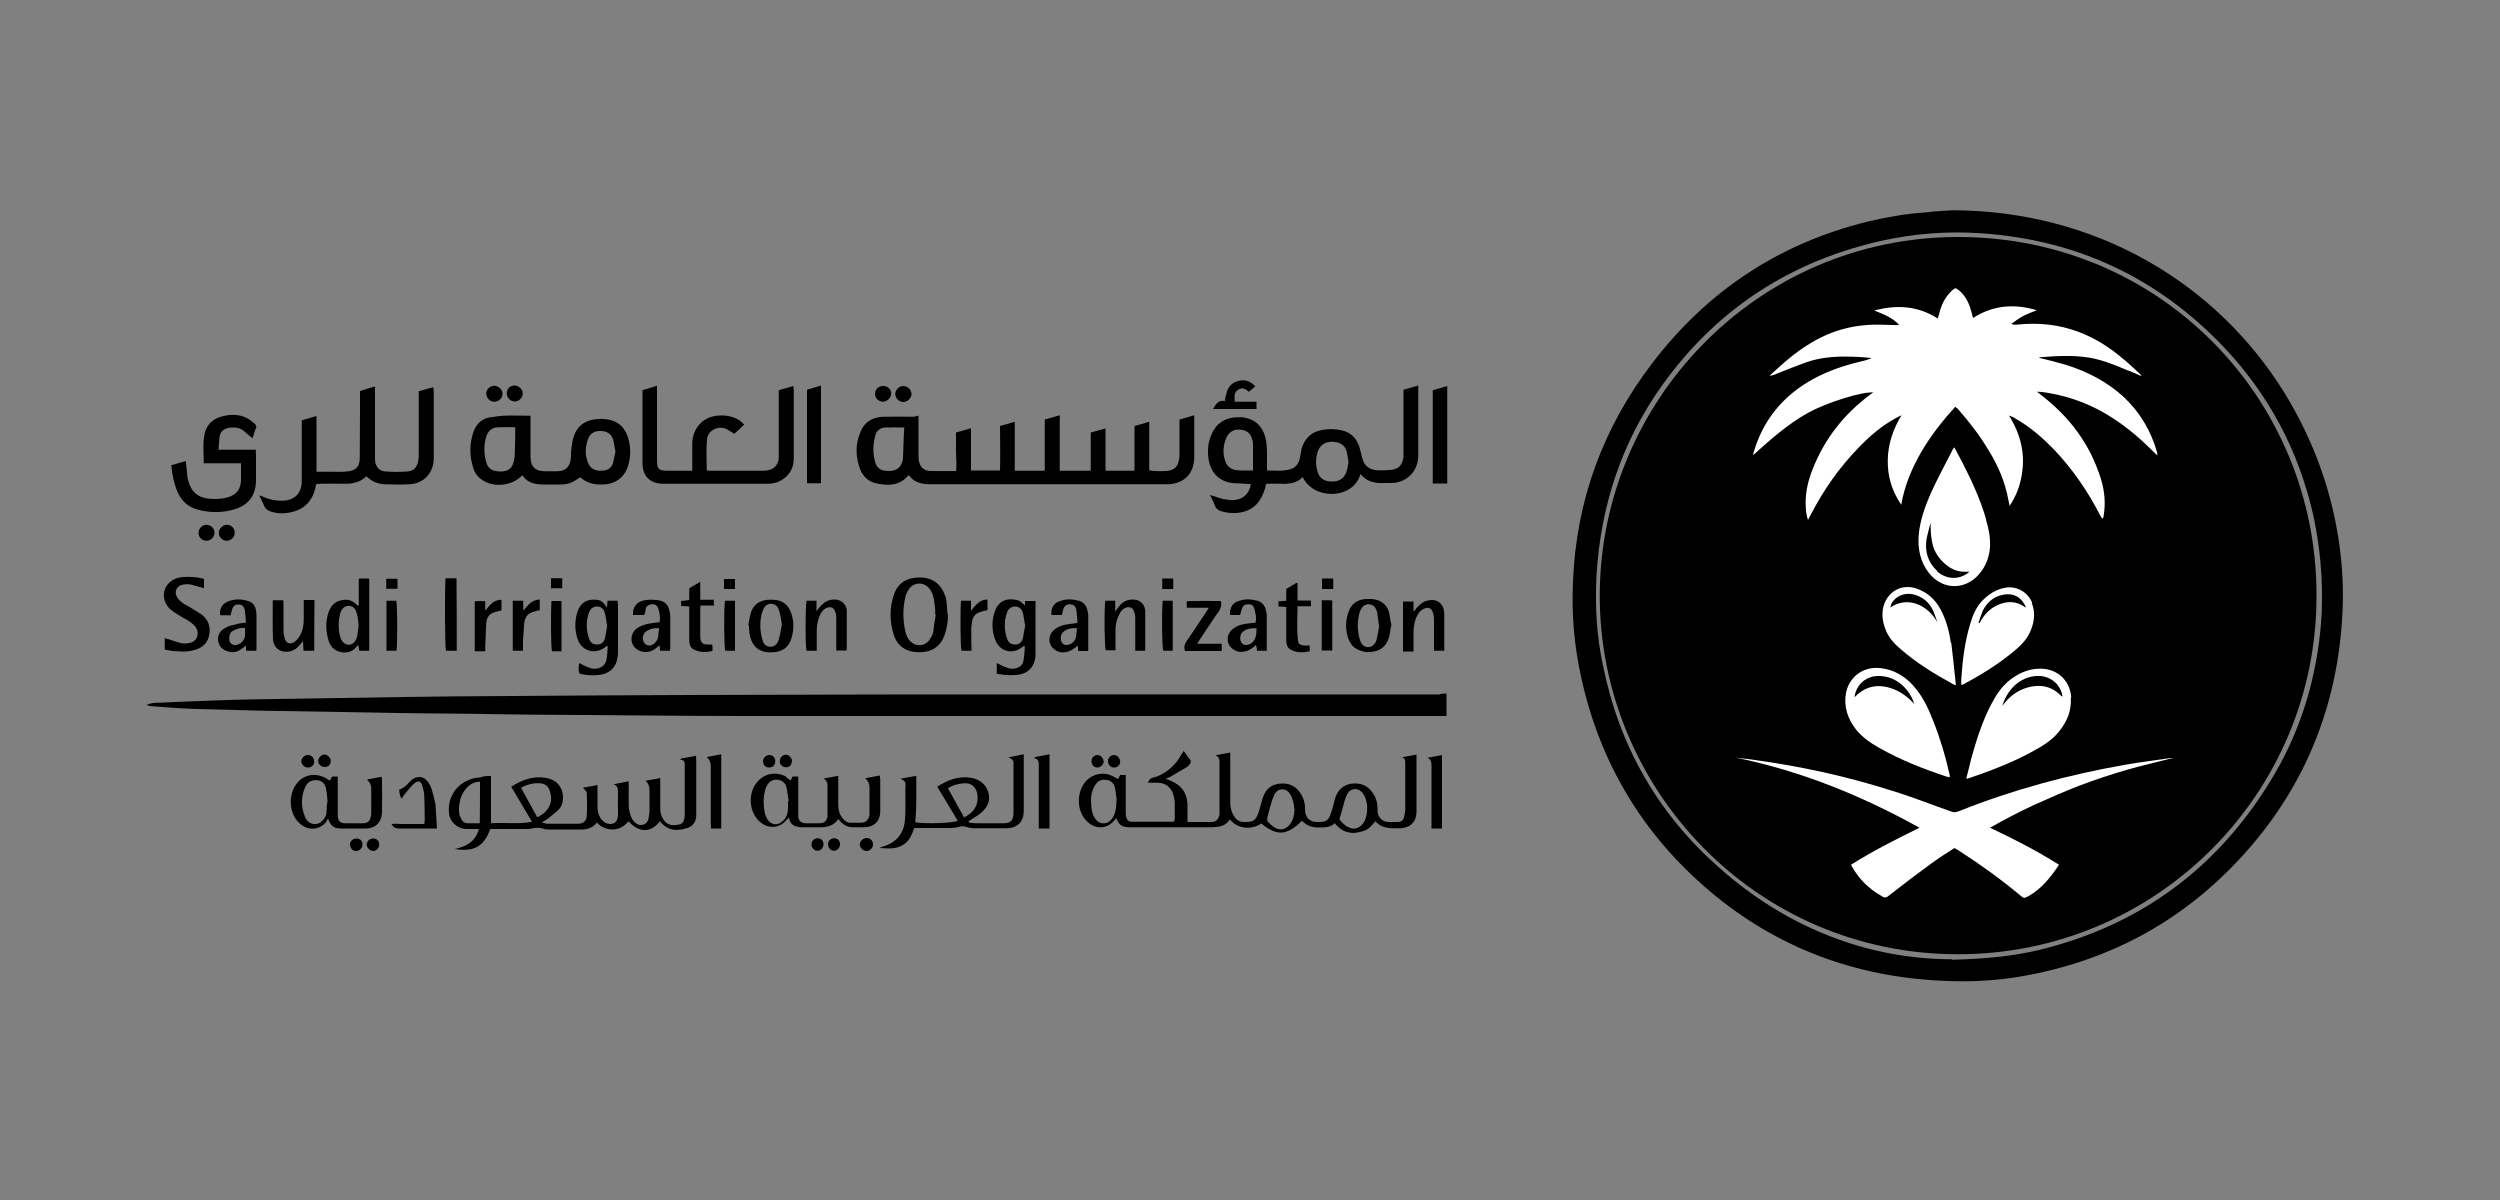 <?xml version="1.0" encoding="UTF-8"?>
<svg id="Layer_1" xmlns="http://www.w3.org/2000/svg" version="1.1" viewBox="0 0 100 48">
  <rect x="0" y="0" width="100" height="48" fill="#808080" stroke="none"/>
  <!-- Generator: Adobe Illustrator 29.6.0, SVG Export Plug-In . SVG Version: 2.1.1 Build 207)  -->
  <defs>
    <style>
      .st0 {
        fill: #fff;
      }
    </style>
  </defs>
  <path d="M78.11,8.41c5.71.02,10.56,2.9,13.29,7.34,1,1.64,1.69,3.39,2.05,5.28.24,1.26.32,2.52.23,3.8-.23,3.44-1.45,6.5-3.72,9.11-2.28,2.62-5.12,4.29-8.51,5-1.25.27-2.51.36-3.77.29-3.48-.16-6.6-1.32-9.26-3.56-2.71-2.28-4.45-5.18-5.19-8.66-.27-1.24-.37-2.49-.31-3.76.13-3.23,1.2-6.14,3.16-8.71,2.2-2.89,5.06-4.79,8.6-5.67.76-.18,1.53-.32,2.3-.37.45-.06.91-.07,1.14-.09h-.01ZM78.08,38.39c1.43-.04,2.45-.15,3.44-.38,4.15-1,7.31-3.37,9.47-7.06,1.08-1.85,1.67-3.87,1.85-6,.05-.62.05-1.26.02-1.9-.05-.85-.16-1.67-.34-2.49-.59-2.56-1.78-4.8-3.59-6.7-2.65-2.77-5.89-4.28-9.71-4.53-1.32-.09-2.62.01-3.91.29-3.65.81-6.6,2.71-8.78,5.73-1.65,2.28-2.51,4.88-2.67,7.68-.06,1.21,0,2.4.26,3.59.65,3.22,2.19,5.92,4.64,8.08,2.76,2.46,6.03,3.67,9.32,3.67v.02Z"/>
  <path d="M92.66,23.83c.01,7.88-6.37,14.34-14.34,14.34-8.1,0-14.34-6.63-14.33-14.36.01-7.7,6.25-14.33,14.34-14.33s14.34,6.48,14.33,14.34h0Z"/>
  <path d="M57.86,27.75v.89h-28.05c-2.71,0-5.41-.04-8.12-.05-.97-.01-1.95-.02-2.9-.04-1.32-.01-2.63-.02-3.96-.05-1.42-.02-2.83-.05-4.25-.07-.89-.02-1.81-.05-2.71-.07-.59-.02-1.19-.06-1.78-.11-.07,0-.16-.02-.22-.05.16-.09.33-.09.48-.09.73-.04,1.47-.06,2.2-.09,1.07-.04,2.12-.06,3.17-.07,2.93-.05,5.86-.1,8.78-.11,4.92-.04,9.86-.05,14.8-.06,7.42-.01,14.86,0,22.27,0,.09-.04.18-.04.28-.04h0Z"/>
  <path d="M36.74,16.63v1.59c0,.07,0,.16.02.23.05.24.2.38.44.39.34.01.69,0,1.04,0,.04-.27,0-.51,0-.77v-.77c.2-.05.38-.11.6-.17v1.69h1.16c.02-.58,0-1.16,0-1.78.18-.05.37-.11.59-.17v1.96h1.2v-2.05c.2-.05.38-.11.6-.17v2.22h1.24c0-.5,0-1,0-1.53.2-.05.38-.11.59-.16v1.69h1.16v-1.79c.2-.05.38-.11.59-.17v1.94c.18.05.7.05.86,0s.27-.16.31-.34c.02-.09.04-.18.04-.28v-1.41c.2-.05.38-.11.59-.17v1.67c0,.65-.4,1.07-1.05,1.09h-9.57c-.32-.01-.61-.09-.8-.37-.37.45-.86.44-1.35.32-.27-.06-.47-.27-.58-.51-.2-.51-.22-1.03,0-1.54.16-.39.48-.58.89-.6.43-.01.86,0,1.29,0,.04-.05.06-.04.11-.02v-.02ZM36.18,17.1c-.28,0-.53-.01-.77,0-.2.01-.36.13-.4.33-.1.36-.1.71,0,1.07.05.16.16.28.33.32.42.07.72-.04.78-.48.02-.4.02-.82.05-1.24Z"/>
  <path d="M52.11,19.08c-.24.26-.55.28-.88.27-.18-.01-.37,0-.58,0-.02.07-.04.13-.05.2-.15.47-.4.81-.89.93-.29.07-.6.05-.89-.04-.1-.04-.17-.09-.22-.2-.05-.15-.12-.27-.2-.44.07.02.13.04.17.05.26.1.51.16.8.15.36-.02.62-.27.66-.64-.07,0-.16,0-.24-.01-.21-.02-.43-.01-.64-.05-.45-.12-.71-.43-.8-.88-.06-.37-.04-.71.11-1.04.18-.44.53-.67,1-.69h.23c.4.05.7.24.86.62.12.28.13.59.13.89v.62c.32,0,.62.04.93-.05.23-.06.36-.26.39-.48.02-.12.05-.24.07-.37.13-.39.39-.65.81-.72.27-.05.54-.05.81.02.31.07.53.27.65.56.05.11.06.22.1.33.02.06.02.15.05.21.07.31.29.48.61.49.16.01.34,0,.5-.01.34-.02.51-.2.54-.54v-2.67c.18-.05.38-.11.59-.17v.2c0,.87,0,1.74,0,2.61,0,.58-.43,1.09-1.09,1.09h-.29c-.37.02-.69-.06-.93-.36-.29,1.04-1.91,1.05-2.32.1v.02ZM50.12,18.83v-1.05s0-.1-.02-.16c-.06-.27-.21-.4-.45-.43-.27-.04-.49.07-.6.33-.12.28-.15.59-.05.89.06.24.26.39.5.4.2.02.39.01.62.01h0ZM53.94,18.49c-.02-.16-.04-.28-.07-.42-.07-.27-.27-.39-.58-.4-.29,0-.49.13-.58.39-.09.27-.09.56,0,.83.07.24.27.37.55.37.27.01.48-.1.58-.34.05-.12.07-.28.1-.43Z"/>
  <path d="M56.08,30.29c.18-.04.37-.06.58-.11,0,.07,0,.13,0,.18,0,.7,0,1.41,0,2.11,0,.37-.21.64-.65.66h-.27c-.27,0-.53-.05-.72-.28-.15.16-.27.33-.48.39s-.4.11-.62.05c-.22-.05-.37-.17-.53-.36-.18.18-.43.17-.67.17-.26,0-.47-.09-.64-.27-.61.6-1,.62-1.63.11-.37.26-.94.23-1.25-.16-.12.16-.27.27-.48.29-.06,0-.15.02-.21.02h-3.31c-.32,0-.43-.07-.55-.37-.04.05-.06.09-.1.12-.27.31-.7.34-1.02.06-.48-.4-.5-1.22-.07-1.68.27-.27.69-.36,1.03-.18.07.04.15.07.23.12.04-.05.05-.11.09-.16h.22v1.48c0,.06,0,.15.02.21.04.13.1.18.23.18h1.64s.02,0,.05-.02c0-.04.02-.07.02-.12,0-.2,0-.4,0-.6,0-.13-.04-.27-.07-.39-.11-.28-.32-.43-.62-.43h-.38c.03-.11.09-.17.18-.2.1-.02.18-.05.27-.09.28-.13.53-.33.72-.58.09-.12.16-.27.26-.4.09.12.18.24.27.37.02.02,0,.09,0,.12-.05.06-.09.13-.16.16-.2.12-.4.24-.61.36-.06.04-.13.05-.22.1.09.04.15.05.21.09.43.17.66.51.66.98v.66h.92c.22,0,.32-.09.36-.31,0-.06,0-.13,0-.2v-1.83c0-.15,0-.26-.16-.33.18-.04.37-.06.59-.11v2.01c0,.2.05.38.16.55.1.15.23.22.4.22.38,0,.45-.05.58-.4.05-.18.1-.37.16-.56.13-.4.38-.58.81-.58.27,0,.49.11.65.32s.24.45.23.72c0,.31.18.5.49.5.37,0,.44-.04.56-.39.05-.15.09-.28.12-.43.02-.06.04-.12.05-.18.11-.29.31-.48.62-.53.36-.05.64.05.85.34.16.21.22.45.21.71s.18.48.44.48c.12,0,.23,0,.36,0,.16,0,.24-.07.27-.23.02-.09.04-.18.04-.28v-1.8c0-.15,0-.27-.18-.29.04.01.05,0,.05-.01v.02ZM44.67,32.02c-.02-.16-.04-.34-.07-.51-.05-.23-.23-.33-.47-.32-.17.01-.27.12-.36.27-.12.23-.15.48-.12.73,0,.17.04.37.13.51.16.28.48.32.69.06.06-.07.11-.17.13-.27.05-.15.05-.29.06-.48h0ZM53.57,32.76c.1.13.21.26.37.33.21.1.37.06.53-.09.29-.29.29-1.02,0-1.32-.17-.17-.43-.16-.56.05-.05.09-.09.18-.12.28-.06.24-.13.49-.21.75h0ZM51.77,32.36c0-.09-.02-.22-.05-.33-.04-.1-.07-.21-.13-.29-.17-.24-.48-.22-.61.04-.05.1-.09.2-.12.31-.05.16-.09.31-.13.47-.07.26-.07.27.12.44.05.05.12.09.17.12.22.11.42.05.58-.15.13-.17.17-.36.18-.6h0Z"/>
  <path d="M14.67,19.04c-.27.26-.58.32-.91.31-.31-.01-.61,0-.93,0-.06,0-.12.01-.18.01-.02.07-.04.16-.05.22-.15.53-.49.82-1,.92-.27.05-.55.05-.82-.06-.09-.04-.16-.09-.2-.17-.05-.15-.13-.27-.21-.45.06.02.11.02.15.05.24.11.5.16.77.16.48-.01.78-.29.78-.78v-2.44c.18-.05.37-.11.59-.17v2.23h.6c.2,0,.4.01.6-.01.36-.02.53-.18.53-.54.01-.61,0-1.22.01-1.85v-.83c.18-.06.38-.12.6-.18v2.92c.01.27.16.47.43.48.28.02.58.02.86,0,.26-.02.38-.16.44-.42.01-.07.02-.16.02-.23v-2.56c.18-.05.37-.11.58-.16.01.06.02.12.02.16v2.69c0,.56-.39,1-.96,1.03-.34.02-.69.01-1.03,0-.29-.02-.5-.13-.7-.31v-.02Z"/>
  <path d="M19.64,31.08v1.85c.54-.04,1.09.05,1.64-.06-.28-.48-.56-.93-.83-1.4.4-.26.85-.44,1.36-.36.47.07.73.4.71.85-.01.17-.07.33-.2.45-.13.12-.28.23-.44.36-.05.04-.11.06-.21.13.11.02.16.05.23.05h1.21c.22,0,.34-.1.36-.31.02-.31.01-.61,0-.93,0-.06-.09-.12-.15-.2.17-.04.37-.06.58-.11v.89c0,.2.06.37.18.51s.27.18.42.15c.16-.05.21-.18.22-.33v-.13c0-.27-.01-.54,0-.81,0-.15-.02-.24-.17-.31.18-.04.38-.07.6-.12v.21c0,.27-.01.53,0,.8.01.16.05.31.11.45.04.09.11.16.18.22.2.15.45.05.5-.18.02-.09.02-.17.04-.27v-.87c0-.16-.05-.29-.16-.38.2-.04.38-.06.59-.11v1.25c0,.13.04.26.1.37.16.27.38.31.69.23.12-.04.17-.15.18-.27.01-.06.01-.15.01-.21v-1.83c0-.12.02-.26-.18-.27.01-.01.02-.04.05-.05.18-.04.37-.06.58-.11,0,.09.01.16.01.21v2.19c-.01.23-.12.4-.33.48-.33.11-.66.15-.96-.09-.06-.05-.12-.12-.17-.17-.34.47-.83.47-1.25,0-.16.2-.37.32-.62.33-.26,0-.48-.09-.64-.28-.2.26-.47.29-.75.28-.38,0-.76,0-1.14,0-.1,0-.2,0-.28-.04-.16-.04-.28-.04-.44,0-.07.02-.16.02-.26.02h-1.4c-.26.73-.69.92-1.42.8.45-.1.82-.28.97-.8h-.49c-.37,0-.69-.29-.71-.64-.05-.48.16-1,.66-1.26.18-.1.38-.16.59-.16.12-.06.27-.06.43-.06v.03ZM19.2,31.27c-.24,0-.42.11-.56.28-.16.18-.24.4-.27.65-.02.17-.02.36.05.5.05.12.13.22.27.23.16,0,.33,0,.5,0,.01-.56.01-1.13.01-1.67h0ZM20.84,31.51c.22.4.44.8.65,1.18.45-.21.65-.59.51-1.02-.05-.2-.18-.32-.39-.34-.29-.02-.55.06-.77.18Z"/>
  <path d="M21.22,16.63v1.63c0,.4.18.59.59.59h.47c.33,0,.5-.16.55-.48.02-.12,0-.24.02-.37.02-.17.04-.36.09-.51.13-.44.44-.67.88-.72.15-.02.29-.02.44,0,.47.06.76.34.88.8.09.33.09.67,0,1-.13.51-.51.8-1.04.81-.34.01-.64-.06-.89-.29-.1.06-.18.12-.27.17-.16.09-.34.12-.53.12h-.64c-.36,0-.67-.06-.88-.37-.37.4-1.04.5-1.52.24-.21-.12-.36-.28-.43-.5-.16-.48-.17-.97-.01-1.45.12-.37.39-.6.78-.62.49-.09.98-.05,1.51-.05ZM20.62,17.09c-.24,0-.47-.01-.69,0-.23.01-.4.12-.48.37-.1.34-.1.69,0,1.03.07.27.26.37.58.37.28,0,.45-.12.51-.37.04-.12.05-.26.05-.38.02-.36.02-.69.02-1.02h.01ZM24.62,18.06c-.04-.16-.05-.33-.1-.49-.07-.23-.27-.33-.49-.33-.26-.01-.44.11-.51.33-.12.32-.12.64,0,.94.09.23.27.32.5.32s.43-.07.5-.31c.04-.15.06-.29.1-.47h0Z"/>
  <path d="M25.69,15.61c.2-.06.38-.12.59-.18v2.96c0,.37.05.44.44.44h.97v-1.1c.02-.65.48-1.1,1.11-1.11.28-.01.55.04.8.21.05.05.11.09.17.15-.15.15-.28.27-.4.37-.13-.07-.23-.16-.37-.21-.33-.11-.69.1-.72.44-.04.4-.01.82-.01,1.24.06,0,.12.01.18.01h2.02c.06,0,.15,0,.21-.01.28-.05.44-.21.47-.49v-2.72c.18-.05.37-.11.58-.17.01.06.02.1.02.15v2.76c0,.36-.16.64-.45.83-.17.12-.38.17-.6.17h-4.2c-.49-.01-.78-.29-.8-.78v-2.96Z"/>
  <path d="M10.1,17.53c-.11-.1-.22-.17-.32-.27-.18-.16-.39-.18-.62-.15-.21.04-.36.16-.38.38-.02.16-.02.32-.04.5h1.49c0,.09.01.16.01.21v1c0,.58-.27.98-.82,1.16-.5.16-1.02.16-1.53.02-.36-.1-.61-.33-.77-.66-.16-.36-.23-.71-.27-1.11.18-.05.37-.11.58-.17.02.17.04.33.05.48.01.1.02.21.05.31.12.45.4.69.87.72.23.02.47.01.69-.05.38-.11.55-.34.55-.73v-.64h-1.49c0-.37-.04-.69.01-1.03.05-.47.32-.76.78-.86.44-.1.85-.05,1.2.27.1.07.15.16.07.28-.04.11-.07.24-.11.33h0Z"/>
  <path d="M38.8,32.91c.06,0,.15.02.21.02h1.14c.27,0,.38-.11.39-.39,0-.67,0-1.34,0-2.02,0-.12-.07-.16-.2-.23.23-.05.4-.07.61-.12,0,.07,0,.13,0,.18,0,.7,0,1.4,0,2.09,0,.5-.33.69-.69.69h-1.3c-.12,0-.26-.04-.37-.07-.06-.02-.12,0-.18,0-.13.04-.27.06-.39.06-.48,0-.96,0-1.45,0-.1.28-.21.56-.49.7-.27.15-.56.12-.89.1.06-.04.1-.05.13-.06.55-.16.85-.54.88-1.1.04-.47,0-.93.02-1.4,0-.12-.1-.15-.2-.21.13-.02.22-.05.32-.06.1-.02.18-.04.31-.05,0,.62.02,1.24-.04,1.85.4.07,1.49.04,1.7-.06-.27-.45-.54-.89-.82-1.36.4-.26.83-.44,1.34-.36.4.06.67.32.73.71.02.18-.02.34-.13.49-.12.17-.28.29-.47.4-.06.05-.15.09-.21.13v.06h.03ZM38.56,32.7c.39-.2.58-.48.54-.89-.04-.31-.22-.49-.51-.48-.24.01-.48.07-.67.2.21.39.43.78.65,1.18h-.01Z"/>
  <path d="M31.63,31.22s.05-.11.07-.16h.23v1.6c.02.18.11.26.29.27h.56c.2,0,.28-.09.32-.27,0-.06,0-.13,0-.2v-.96c0-.15,0-.27-.16-.36.18-.04.38-.06.59-.11v1.18c0,.18.05.37.16.5.09.13.21.21.37.2h.36c.21,0,.32-.1.36-.32,0-.05,0-.1,0-.16v-.93c0-.15-.06-.28-.17-.37.2-.04.38-.07.58-.11,0,.05.02.1.02.15v1.27c0,.45-.29.65-.66.65-.12,0-.23,0-.36,0-.24.02-.44-.07-.6-.26-.02-.02-.04-.05-.05-.07-.2.28-.48.34-.78.33-.22,0-.44,0-.66,0-.06,0-.13,0-.18-.02-.21-.02-.32-.15-.37-.37-.05.05-.06.07-.1.11-.28.33-.73.36-1.07.05-.48-.44-.47-1.3.04-1.71.27-.23.66-.27,1-.1.07.09.12.11.2.16h0ZM31.51,32.05h.04c-.04-.2-.05-.39-.1-.59-.11-.33-.56-.36-.73-.1-.05.07-.1.16-.12.27-.07.28-.07.58-.01.88.02.09.06.18.11.27.16.22.39.26.6.07.15-.12.21-.29.22-.48v-.33h-.01Z"/>
  <path d="M13.2,31.22c.04-.06.05-.11.09-.16h.22v1.6c.02.18.1.27.29.27h.7c.21,0,.29-.07.34-.29.01-.06.01-.13.01-.18v-.91c0-.15-.06-.27-.17-.37.2-.04.38-.07.58-.11.01.05.02.09.02.12,0,.43.01.87,0,1.3-.01.4-.26.65-.66.65h-.97c-.29,0-.42-.09-.53-.4-.04.05-.05.09-.06.12-.29.37-.77.38-1.1.05-.42-.4-.44-1.18-.05-1.62.29-.32.73-.38,1.11-.17.05.04.11.06.17.1h.01ZM13.1,32.04c-.02-.16-.02-.33-.06-.49-.05-.26-.23-.37-.48-.34-.18.02-.29.13-.36.29-.16.38-.16.77-.01,1.15.06.16.17.29.37.31s.34-.1.44-.27c.04-.05.05-.12.06-.17,0-.16.01-.31.04-.48Z"/>
  <path d="M37.92,24.59c0,.27-.05.54-.13.8-.17.47-.51.7-1.02.7s-.87-.23-1.02-.7c-.17-.53-.17-1.07,0-1.59.16-.47.5-.69.99-.7.56-.02.89.27,1.05.69.04.09.06.18.07.27.02.17.02.36.05.54h.01ZM37.43,24.59h-.02c0-.12,0-.23-.02-.36-.02-.21-.05-.43-.16-.61-.22-.37-.7-.37-.91,0-.05.09-.09.18-.11.28-.1.45-.1.89,0,1.34.02.11.06.22.13.32.2.31.61.33.83.05.07-.1.13-.21.16-.33.02-.22.06-.45.1-.69Z"/>
  <path d="M41,24.25v-.21h.42s0,.09,0,.15v1.9s0,.1,0,.16c-.05.45-.31.71-.77.75-.15.01-.29.01-.44,0-.11-.01-.22-.04-.34-.05v-.43c.09.05.15.07.22.11.16.07.33.15.51.11s.31-.13.34-.32.05-.37.05-.58c-.05.01-.06.01-.07.02-.39.34-.93.22-1.11-.27-.15-.38-.15-.8,0-1.18.16-.4.48-.48.81-.42.18.02.27.13.39.24v.02ZM41.01,25.04c-.04-.17-.05-.37-.1-.54-.05-.15-.15-.24-.31-.24s-.27.1-.32.24c-.12.34-.12.69,0,1.04.06.17.16.24.33.24s.27-.1.31-.26c.02-.16.05-.32.09-.49h0Z"/>
  <path d="M24.28,24.3c.01-.12.01-.18.02-.27h.4s.02.1.02.15v1.9s0,.1-.01.16c-.05.45-.31.71-.77.76-.26.02-.51.02-.76-.06-.05-.15-.05-.22-.01-.42.07.04.13.07.21.11.16.07.33.15.51.11s.31-.13.36-.32c.04-.18.05-.37.06-.58-.05.01-.06.01-.07.02-.39.34-.96.21-1.13-.28-.13-.37-.13-.77,0-1.14.16-.43.49-.49.82-.44.13.02.23.13.34.29h.01ZM24.29,25.04c-.04-.17-.05-.37-.1-.54-.05-.15-.15-.24-.31-.24s-.27.1-.32.24c-.12.34-.12.69,0,1.04.06.17.16.24.33.24s.27-.1.31-.26.05-.32.09-.49h0Z"/>
  <path d="M14.35,24.21v-1.07h.42v2.89h-.4c-.01-.06-.02-.15-.04-.23-.04.04-.06.05-.09.09-.26.33-.78.23-.97-.02-.05-.07-.11-.16-.13-.26-.12-.38-.12-.77.01-1.14.12-.34.37-.48.71-.48.18.01.33.1.44.24.01-.02.04-.02.05-.02ZM14.34,25.01h0s0-.11-.01-.16c-.02-.15-.04-.29-.1-.43-.11-.24-.42-.26-.56-.02-.04.05-.05.12-.07.17-.07.29-.07.59,0,.88.02.07.05.16.11.22.13.17.37.16.49-.02.05-.06.07-.15.09-.21.02-.13.04-.28.06-.43h0Z"/>
  <path d="M6.59,25.99v-.47s.1.05.16.05c.17.05.34.12.51.16.1.02.21.01.31-.01.33-.05.44-.42.23-.67-.07-.09-.18-.16-.28-.23-.12-.07-.27-.15-.38-.22-.13-.09-.27-.16-.37-.27-.4-.42-.22-1.05.33-1.21.27-.07.54-.05.8-.02.09.01.16.04.26.05v.38c-.18-.05-.36-.11-.53-.15-.11-.02-.23-.01-.34.01-.26.06-.34.33-.18.54.06.09.16.16.24.22.12.07.27.15.38.22.12.07.24.15.36.23.24.2.34.47.28.78-.05.32-.24.51-.55.61-.24.07-.48.09-.72.06-.16.01-.32-.04-.5-.06h0Z"/>
  <path d="M32.84,19.33h-.56v-3.74c.17-.05.37-.11.56-.17v3.91Z"/>
  <path d="M57.31,15.61c.18-.05.37-.11.58-.17v3.9h-.58v-3.72h0Z"/>
  <path d="M12.56,26.03h-.42c-.01-.12-.01-.24-.02-.39-.05.07-.1.12-.13.16-.13.16-.31.27-.53.27-.28.01-.51-.17-.54-.48-.02-.51-.01-1.04-.01-1.58h.42s.01.11.01.16v1.03c0,.1.01.21.04.31.05.21.21.29.39.17.09-.05.17-.16.23-.26.12-.21.15-.44.15-.67v-.75h.43c-.01.7-.01,1.36-.01,2.03h0Z"/>
  <path d="M57.78,26.03h-.42c0-.06,0-.12,0-.18v-1c0-.11,0-.22-.04-.33-.05-.18-.17-.26-.36-.17-.13.05-.21.16-.27.27-.11.21-.15.44-.15.69v.75h-.42v-2h.42v.37s.02,0,.04.01c.04-.05.06-.11.11-.15.1-.09.2-.2.32-.24.48-.17.76.12.76.5,0,.37,0,.75,0,1.11,0,.12,0,.24,0,.38h.01Z"/>
  <path d="M44.19,24.03h.42v.43c.07-.1.12-.16.16-.22.13-.16.31-.26.53-.26.28,0,.48.16.51.44,0,.05,0,.09,0,.13v1.32s0,.1,0,.16h-.4s0-.12,0-.17v-1.09c0-.1,0-.21-.05-.31-.05-.15-.16-.2-.31-.16-.13.05-.22.13-.27.26-.11.2-.16.4-.16.64v.81h-.39c-.05-.11-.07-1.58-.02-1.98h0Z"/>
  <path d="M32.66,26.03h-.4c-.05-.15-.05-1.74,0-2h.4v.42c.06-.09.11-.15.16-.2.15-.17.32-.27.55-.27.27,0,.45.16.5.4,0,.04,0,.06,0,.1v1.49s0,.02-.02.05h-.4c0-.06,0-.12,0-.17v-1.09c0-.1,0-.21-.05-.31-.05-.15-.16-.18-.29-.15s-.22.13-.28.24c-.11.21-.16.44-.16.67,0,.24,0,.51,0,.8v.02Z"/>
  <path d="M55.65,25.02c-.04.17-.05.36-.1.5-.09.29-.28.48-.59.54-.18.04-.37.04-.55-.04-.24-.07-.39-.24-.48-.48-.11-.34-.12-.69,0-1.03.11-.36.37-.54.73-.55h.2c.33.02.58.18.69.49.05.2.06.38.11.56h0ZM55.16,25.04c-.02-.17-.05-.37-.07-.53-.05-.23-.17-.33-.34-.34-.17,0-.29.1-.37.34-.09.34-.09.69,0,1.03.02.07.05.16.09.21.12.18.37.18.5.01.05-.05.09-.13.1-.21.05-.17.06-.34.1-.51h0Z"/>
  <path d="M29.93,25.02c.04-.17.05-.37.11-.53.11-.32.36-.48.69-.5h.2c.36.01.61.2.72.54.11.33.11.66.01.99-.09.32-.29.5-.62.56-.48.07-.89-.07-1.03-.6-.04-.12-.04-.26-.05-.38v-.05s-.01-.04-.02-.04h-.01ZM31.28,24.99c-.04-.17-.05-.38-.12-.58-.05-.17-.17-.26-.33-.26-.16.01-.26.11-.31.26-.01.04-.02.05-.04.09-.09.34-.09.69,0,1.03.01.05.04.11.05.16.06.12.16.18.29.18s.23-.07.29-.18c.02-.05.05-.11.05-.16.06-.17.07-.33.11-.54h.01Z"/>
  <path d="M50.68,26.03h-.4c0-.07-.02-.15-.04-.23-.05.05-.1.09-.15.12-.16.12-.33.17-.53.15-.22-.04-.39-.2-.44-.38-.05-.24.05-.45.26-.58.18-.12.4-.16.62-.18.06-.01.15-.01.22-.02.05-.2,0-.38-.05-.58-.04-.11-.11-.16-.22-.16s-.21.02-.26.15c-.04.09-.05.18-.09.28h-.4c-.02-.26.09-.48.32-.55.26-.1.51-.09.78-.02.16.05.27.16.32.32.02.09.05.18.05.28v1.32s0,.04,0,.09h.01ZM50.26,25.13c-.21-.01-.38.02-.49.1-.12.07-.17.18-.16.33.02.21.18.29.37.21.12-.05.21-.16.24-.28.04-.12.04-.23.04-.36Z"/>
  <path d="M43.1,24.9c-.02-.18-.02-.36-.05-.51-.02-.15-.12-.21-.24-.22-.15,0-.24.06-.28.21-.02.06-.04.15-.05.22h-.42c-.04-.26.09-.48.32-.55.26-.1.51-.09.78-.02.16.05.27.16.32.32.02.09.05.18.05.28v1.32s0,.05,0,.09h-.4c0-.06-.02-.13-.02-.22-.05.05-.1.09-.15.12-.16.12-.33.17-.53.15-.22-.04-.39-.2-.44-.38-.05-.24.05-.45.26-.58.18-.12.4-.16.62-.18.06-.01.13-.01.24-.04h0ZM43.08,25.13c-.21-.02-.37.02-.49.1s-.17.18-.16.33c.02.21.18.29.37.21.12-.05.21-.16.24-.28.02-.12.02-.23.04-.36Z"/>
  <path d="M25.74,24.6h-.42c-.02-.32.15-.54.47-.59.18-.04.37-.02.56,0,.23.04.37.17.42.39.02.07.04.16.04.23v1.3s-.01.06-.01.1h-.4c-.01-.06-.01-.13-.02-.22-.05.05-.09.07-.13.11-.2.16-.43.21-.67.11-.37-.16-.43-.61-.13-.88.15-.11.31-.16.48-.2.15-.02.29-.05.45-.06.04-.18.01-.37-.05-.55-.04-.11-.11-.17-.23-.17s-.22.05-.27.16c0,.07-.02.17-.06.27h-.03ZM26.38,25.13c-.22-.02-.38.02-.54.13-.15.11-.17.33-.05.48.1.11.27.11.4-.02.05-.05.11-.13.13-.21.02-.13.02-.26.05-.38h.01Z"/>
  <path d="M9.84,24.9c-.02-.17-.02-.34-.05-.5-.04-.16-.11-.21-.23-.22-.15-.01-.24.06-.28.21-.02.06-.04.13-.05.22h-.42c-.04-.23.06-.44.28-.54.27-.12.58-.12.86-.02.16.05.26.18.29.37.01.06.02.13.02.18v1.37s-.01.04-.01.06h-.4c-.01-.06-.01-.13-.02-.21-.05.05-.09.07-.13.11-.18.15-.39.2-.61.12-.2-.06-.32-.2-.36-.39-.04-.21.04-.39.21-.5.13-.09.28-.15.44-.17.12-.05.27-.06.47-.09h-.01ZM9.81,25.12c-.17-.02-.32.02-.47.1-.11.05-.16.15-.17.27-.01.11.01.21.1.27.09.07.2.05.29,0,.13-.06.22-.18.24-.33.01-.09,0-.18,0-.31h.01Z"/>
  <path d="M48.87,25.75c0,.07,0,.11,0,.16,0,.04,0,.07,0,.13h-1.47c-.05-.15-.02-.27.06-.39.27-.38.51-.77.78-1.16.04-.05.06-.11.12-.18h-.89v-.26c.45-.02.89-.01,1.36-.01.05.16,0,.27-.06.39-.27.37-.51.76-.77,1.14-.04.05-.06.11-.12.18.33,0,.65,0,.99,0Z"/>
  <path d="M28.5,25.81v.23c-.26.06-.49.06-.73-.05-.16-.07-.2-.23-.2-.39v-1.34c-.12-.01-.21-.02-.32-.02,0-.06-.01-.12-.01-.2.11-.01.21-.02.33-.04v-.47c.15-.09.27-.16.44-.26v.72h.54c0,.09.01.15.01.23h-.54c-.01.07-.01.12-.01.17v1c0,.06,0,.13.01.18.04.15.09.2.24.21h.23v.03Z"/>
  <path d="M51.46,23.55c.13-.07.26-.16.37-.22,0-.01.04-.01.07-.01v.7h.54v.23h-.54c0,.48-.04.92.02,1.37.02.15.09.18.24.2h.23c0,.07,0,.15,0,.23-.27.06-.53.07-.77-.07-.15-.09-.17-.23-.17-.39v-1.31c-.11-.01-.21-.02-.31-.02v-.21c.1-.01.2-.01.31-.02,0-.16,0-.31,0-.47h0Z"/>
  <path d="M28.84,33.14h-.4c0-.07-.01-.16-.01-.23v-2.27c0-.14-.05-.26-.16-.36.2-.04.38-.07.58-.11v2.96h-.01Z"/>
  <path d="M18.27,26.03h-.43c-.05-.15-.05-2.56-.02-2.9h.44c.01.97.01,1.92.01,2.9Z"/>
  <path d="M17.47,33.14h-.4c-.37,0-.73,0-1.1,0-.15,0-.23-.04-.31-.18.15-.02.28,0,.42,0h.89c.01-.06.02-.11.02-.16,0-.33-.01-.66-.02-.99-.01-.15-.05-.28-.09-.42-.05-.15-.17-.17-.29-.07-.11.09-.2.2-.29.31-.09.1-.16.2-.24.32-.06-.12-.09-.23-.09-.37.16-.04.27-.15.38-.27.05-.06.12-.12.18-.16.18-.11.4-.09.54.07.09.1.16.22.2.36.06.2.11.39.15.6.02.32.04.64.06.98h0Z"/>
  <path d="M57.66,33.14h-.4c0-.07,0-.15,0-.21v-2.28c0-.13,0-.26-.16-.34.18-.04.37-.06.58-.11v2.94h-.01Z"/>
  <path d="M41.97,33.14h-.42c0-.07,0-.15,0-.21v-2.33c0-.12,0-.24-.17-.27,0-.01.02-.04.02-.05.18-.04.37-.06.58-.11v2.96h0Z"/>
  <path d="M20.93,26.03h-.42v-2h.42v.4c.18-.21.33-.44.66-.45v.43c-.06.01-.13.02-.2.05-.24.05-.38.18-.42.44-.02.18-.02.38-.04.59-.02.16-.01.34-.01.54h.01Z"/>
  <path d="M19.41,24.04v.39c.17-.21.32-.44.65-.44v.42s-.12.04-.17.05c-.27.05-.42.18-.44.47-.02.29-.02.59-.04.89v.23h-.42v-2c.13-.01.28-.01.42,0Z"/>
  <path d="M38.86,26.03h-.4c-.05-.15-.05-1.69-.02-2h.4v.4c.18-.21.33-.45.66-.45v.43c-.07.01-.16.02-.22.05-.21.05-.36.16-.39.37-.02.11-.04.22-.04.33,0,.28,0,.56.01.87Z"/>
  <path d="M50.25,16.36h-1.73c.12-.2.22-.37.48-.32,0-.1.02-.18.05-.27.05-.27.2-.45.47-.53.26-.07.48-.01.69.21-.07.06-.16.15-.26.22-.12-.11-.27-.2-.44-.07-.16.11-.13.27-.12.47h.87v.29h-.01Z"/>
  <path d="M15.46,24.03h.39c.05.16.05,1.79.01,2h-.4s0-2,0-2Z"/>
  <path d="M22.46,26.05h-.38c-.05-.15-.05-1.69-.02-2.01h.4v2.01Z"/>
  <g>
    <path class="st0" d="M74.95,15.68s-.1.07-.15.11c-1.03.77-1.8,1.74-2.28,2.94-.2.49-.32,1-.29,1.53.01.17.02.34.09.54.05-.09.07-.15.11-.21.51-.99,1.14-1.89,1.92-2.69.45-.47.93-.88,1.51-1.19.06-.04.13-.06.2-.1-.34.56-.54,1.15-.55,1.8s.17,1.24.54,1.78c.13-.76.42-1.45.8-2.11.38-.65.85-1.25,1.36-1.81.04.04.06.05.09.07.47.53.89,1.08,1.25,1.68.37.6.65,1.25.78,1.95.01.07.04.15.05.27.27-.4.42-.81.49-1.24.15-.86-.05-1.64-.51-2.38.1.04.2.07.27.13.58.33,1.07.76,1.52,1.22.76.8,1.37,1.69,1.87,2.67.02.04.05.06.06.1.02-.01.04-.01.04-.01.01-.02.02-.05.02-.07.09-.5.05-1-.1-1.49-.43-1.4-1.26-2.5-2.41-3.38-.05-.05-.11-.09-.16-.12.16,0,.33.02.48.05.93.16,1.8.5,2.6,1.03.58.38,1.09.82,1.58,1.31.05.05.1.09.16.16v-.1c-.24-.87-.69-1.63-1.35-2.25-.66-.6-1.43-1-2.28-1.27-.37-.11-.73-.2-1.11-.29.04-.01.05-.02.07-.02.31-.02.6-.05.91-.05.36-.01.71.01,1.07.07.49.09.96.27,1.42.47.2.07.4.16.65.27-.05-.06-.06-.09-.09-.11-.2-.18-.39-.37-.6-.54-.56-.48-1.15-.87-1.85-1.13-.78-.29-1.58-.37-2.4-.29-.09.01-.18.02-.28-.02.16-.12.31-.23.48-.32s.37-.16.54-.23c-.89-.27-1.74-.21-2.55.31-.02-.07-.04-.15-.05-.2-.09-.34-.22-.66-.49-.89-.16-.13-.17-.13-.32.01-.27.26-.42.58-.5.94-.01.05-.04.1-.05.16-.8-.51-1.64-.56-2.54-.32.37.15.73.28,1,.58-.22.01-.43-.01-.65-.01-1.02-.04-1.97.18-2.85.71-.5.29-.96.66-1.38,1.05-.1.1-.21.18-.31.28.12-.01.23-.05.33-.1.37-.15.72-.28,1.09-.42.7-.26,1.43-.27,2.17-.23.16.01.33.02.49.04-.07.05-.16.06-.23.09-.64.15-1.26.33-1.85.62-1.27.62-2.17,1.59-2.6,2.95-.02.07-.05.16-.06.23.69-.62,1.38-1.24,2.19-1.69.77-.43,2.23-.88,2.66-.82l-.02-.02Z"/>
    <path class="st0" d="M86.84,30.32c-.6.09-1.21.16-1.83.27-2.28.4-4.51,1-6.66,1.86-.12.05-.21.05-.33,0-.78-.27-1.54-.58-2.34-.82-1.81-.58-3.66-.98-5.55-1.24-.24-.04-.48-.05-.72-.09,2.6.53,5.03,1.51,7.37,2.81-.96.47-1.87.93-2.74,1.48.13.27.45.69.71.89.16.15.36.27.54.38.1.06.17.05.27-.04.55-.43,1.1-.85,1.65-1.25.31-.23.64-.44.97-.65.05.04.1.05.15.09.86.55,1.68,1.14,2.46,1.79.16.13.16.15.36.04.51-.29.88-.75,1.21-1.25-.89-.56-1.8-1.03-2.76-1.48.6-.34,1.19-.65,1.78-.92.6-.27,1.21-.54,1.81-.77.61-.23,1.24-.44,1.86-.62s1.26-.32,1.87-.48h-.09.01Z"/>
  </g>
  <path d="M29,24.03h.4v2h-.39c-.05-.13-.06-1.71-.01-2Z"/>
  <path d="M46.51,24.03h.4v2h-.38c-.05-.12-.07-1.62-.02-2Z"/>
  <path d="M52.87,24.01h.32s.06.01.1.01v2h-.42v-2.01Z"/>
  <path d="M35.65,15.74c0,.16-.16.32-.32.33-.17,0-.33-.13-.33-.31s.13-.32.32-.32c.17-.01.32.12.33.29h0Z"/>
  <path d="M20.1,15.76c0,.17-.16.31-.33.31s-.32-.15-.32-.33c0-.17.15-.31.33-.31.18.02.33.16.32.33Z"/>
  <path d="M8.58,21.31c0,.17-.15.32-.32.32s-.32-.13-.32-.32c0-.17.15-.32.32-.32.17.01.32.13.32.32Z"/>
  <path d="M20.91,15.74c0,.17-.16.32-.32.32-.17,0-.32-.15-.32-.33,0-.17.13-.31.31-.31.18.01.33.15.33.32Z"/>
  <path d="M36.13,15.44c.17,0,.33.15.33.32,0,.16-.16.32-.33.32s-.32-.16-.32-.32.15-.32.32-.32Z"/>
  <path d="M9.39,21.31c0,.17-.15.32-.32.32s-.32-.15-.32-.32c0-.16.16-.32.33-.32.17.01.31.13.31.32Z"/>
  <path d="M34.68,33.52c.13,0,.24.11.24.26,0,.13-.12.27-.27.26-.12,0-.26-.13-.26-.26,0-.13.13-.26.28-.26h0Z"/>
  <path d="M15.45,23.55v-.4h.45v.4h-.45Z"/>
  <path d="M22.49,23.13v.4h-.45v-.4h.45Z"/>
  <path d="M29.4,23.56h-.44v-.4h.44v.4Z"/>
  <path d="M53.33,23.56h-.45v-.42h.45v.42Z"/>
  <path d="M46.93,23.56h-.44v-.42h.44v.42Z"/>
  <path d="M12.57,30.46c0,.15-.11.24-.26.24-.13,0-.24-.11-.26-.24,0-.13.13-.27.27-.26.15.01.26.12.24.26h.01Z"/>
  <path d="M13.23,30.44c0,.15-.1.24-.24.24-.13,0-.26-.1-.26-.23-.01-.13.12-.27.26-.27.13.02.24.13.24.26Z"/>
  <path d="M30.75,30.7c-.15-.01-.23-.12-.23-.26.01-.13.12-.24.26-.24.15,0,.24.13.23.27-.01.15-.11.23-.26.23Z"/>
  <path d="M31.67,30.46c0,.15-.1.24-.24.23-.13,0-.24-.11-.24-.24,0-.15.12-.27.27-.26.12.02.22.13.22.27h-.01Z"/>
  <path d="M14,33.78c0-.13.11-.24.26-.24s.24.1.24.24-.12.27-.27.26c-.12,0-.23-.12-.23-.26Z"/>
  <path d="M15.17,33.78c0,.13-.11.26-.24.26s-.27-.13-.26-.27c.01-.13.12-.23.26-.23.15,0,.24.11.24.24Z"/>
  <path d="M44.81,30.44c0,.15-.1.26-.23.26-.15.01-.24-.09-.26-.23s.1-.27.24-.27c.12,0,.23.11.24.24h0Z"/>
  <path d="M32.7,33.53c.15,0,.24.1.24.24s-.11.26-.24.26-.24-.11-.24-.26c0-.13.11-.24.24-.24Z"/>
  <path d="M33.36,33.53c.15,0,.24.1.24.24s-.11.26-.24.26-.24-.11-.24-.26c0-.13.11-.24.24-.24Z"/>
  <path d="M44.15,30.44c0,.13-.1.24-.23.26-.15.01-.24-.09-.26-.23s.1-.27.24-.27c.12,0,.23.11.24.24h0Z"/>
  <g>
    <path class="st0" d="M77.98,30.97c-.16-.72-.37-1.43-.65-2.13-.17-.44-.37-.88-.67-1.26-.37-.48-.86-.8-1.48-.86-.69-.06-1.22.38-1.34,1-.1.55.07,1.03.4,1.46.26.32.58.54.92.73.86.49,1.78.85,2.72,1.16.04.01.05.01.11.02,0-.05,0-.1-.01-.13h0ZM75.42,27.47c-.48-.09-.89.05-1.24.42.07-.54.5-.88,1.03-.85.45.02.81.24,1.09.59.12.16.21.33.27.53-.32-.36-.7-.6-1.15-.69Z"/>
    <path class="st0" d="M82.85,27.9c-.05-.72-.61-1.2-1.34-1.15-.39.02-.73.17-1.05.4-.37.27-.6.62-.81,1.02-.36.69-.59,1.42-.8,2.17-.06.27-.13.53-.2.8h.07c.92-.31,1.83-.66,2.67-1.13.29-.16.58-.34.82-.58.42-.44.66-.93.62-1.53h.02ZM82.42,27.81c-.37-.37-.82-.45-1.32-.31-.38.11-.69.33-.94.65-.02.04-.05.05-.07.1.24-.82.88-1.25,1.53-1.21.45.04.82.37.88.82-.04-.01-.06-.02-.07-.05h0Z"/>
    <path class="st0" d="M79.45,20.79c-.23-.8-.58-1.56-.96-2.3-.1-.2-.21-.38-.32-.6-.05.06-.07.1-.09.15-.28.55-.58,1.1-.83,1.65-.24.54-.44,1.09-.5,1.68-.05.58.06,1.1.4,1.54.48.62,1.27.71,1.85.22.37-.33.56-.75.6-1.24.02-.38-.05-.75-.16-1.1h.01ZM77.48,22.83c-.37-.34-.49-.78-.42-1.26.04-.21.1-.4.16-.66.01.27.01.48.05.69.05.36.21.66.48.91.24.23.53.37.87.36h.16c-.39.34-.93.32-1.3-.02v-.02Z"/>
    <path class="st0" d="M81.29,24.12c-.2-.5-.71-.69-1.08-.61-.37.06-.66.26-.91.51-.26.27-.39.59-.49.93-.22.72-.31,1.47-.36,2.23v.21s.05,0,.07-.01c.75-.4,1.48-.85,2.13-1.41.27-.23.49-.49.61-.83.12-.33.15-.67.01-1.02h.02ZM80.96,24.26c-.31-.21-.64-.22-.98-.09-.31.12-.54.33-.71.6-.04.05-.05.1-.09.16-.01-.01-.02-.01-.04-.02.06-.16.11-.34.18-.5.2-.38.51-.61.96-.64.36-.01.61.17.76.53-.02-.01-.06-.02-.09-.04h0Z"/>
    <path class="st0" d="M78.03,25.7c-.06-.45-.18-.89-.4-1.31s-.55-.71-1-.86c-.6-.18-1.15.15-1.3.76-.07.32-.02.61.1.91.12.31.34.55.59.76.64.56,1.36,1,2.11,1.41.02.01.05.02.09.04.01-.04.02-.05.01-.06-.06-.55-.11-1.09-.18-1.64h-.02ZM75.61,24.3c.02-.06.04-.11.05-.16.16-.29.5-.44.85-.37.39.09.67.32.83.69.06.15.1.28.16.44-.39-.71-1.2-1.07-1.89-.6Z"/>
  </g>
</svg>